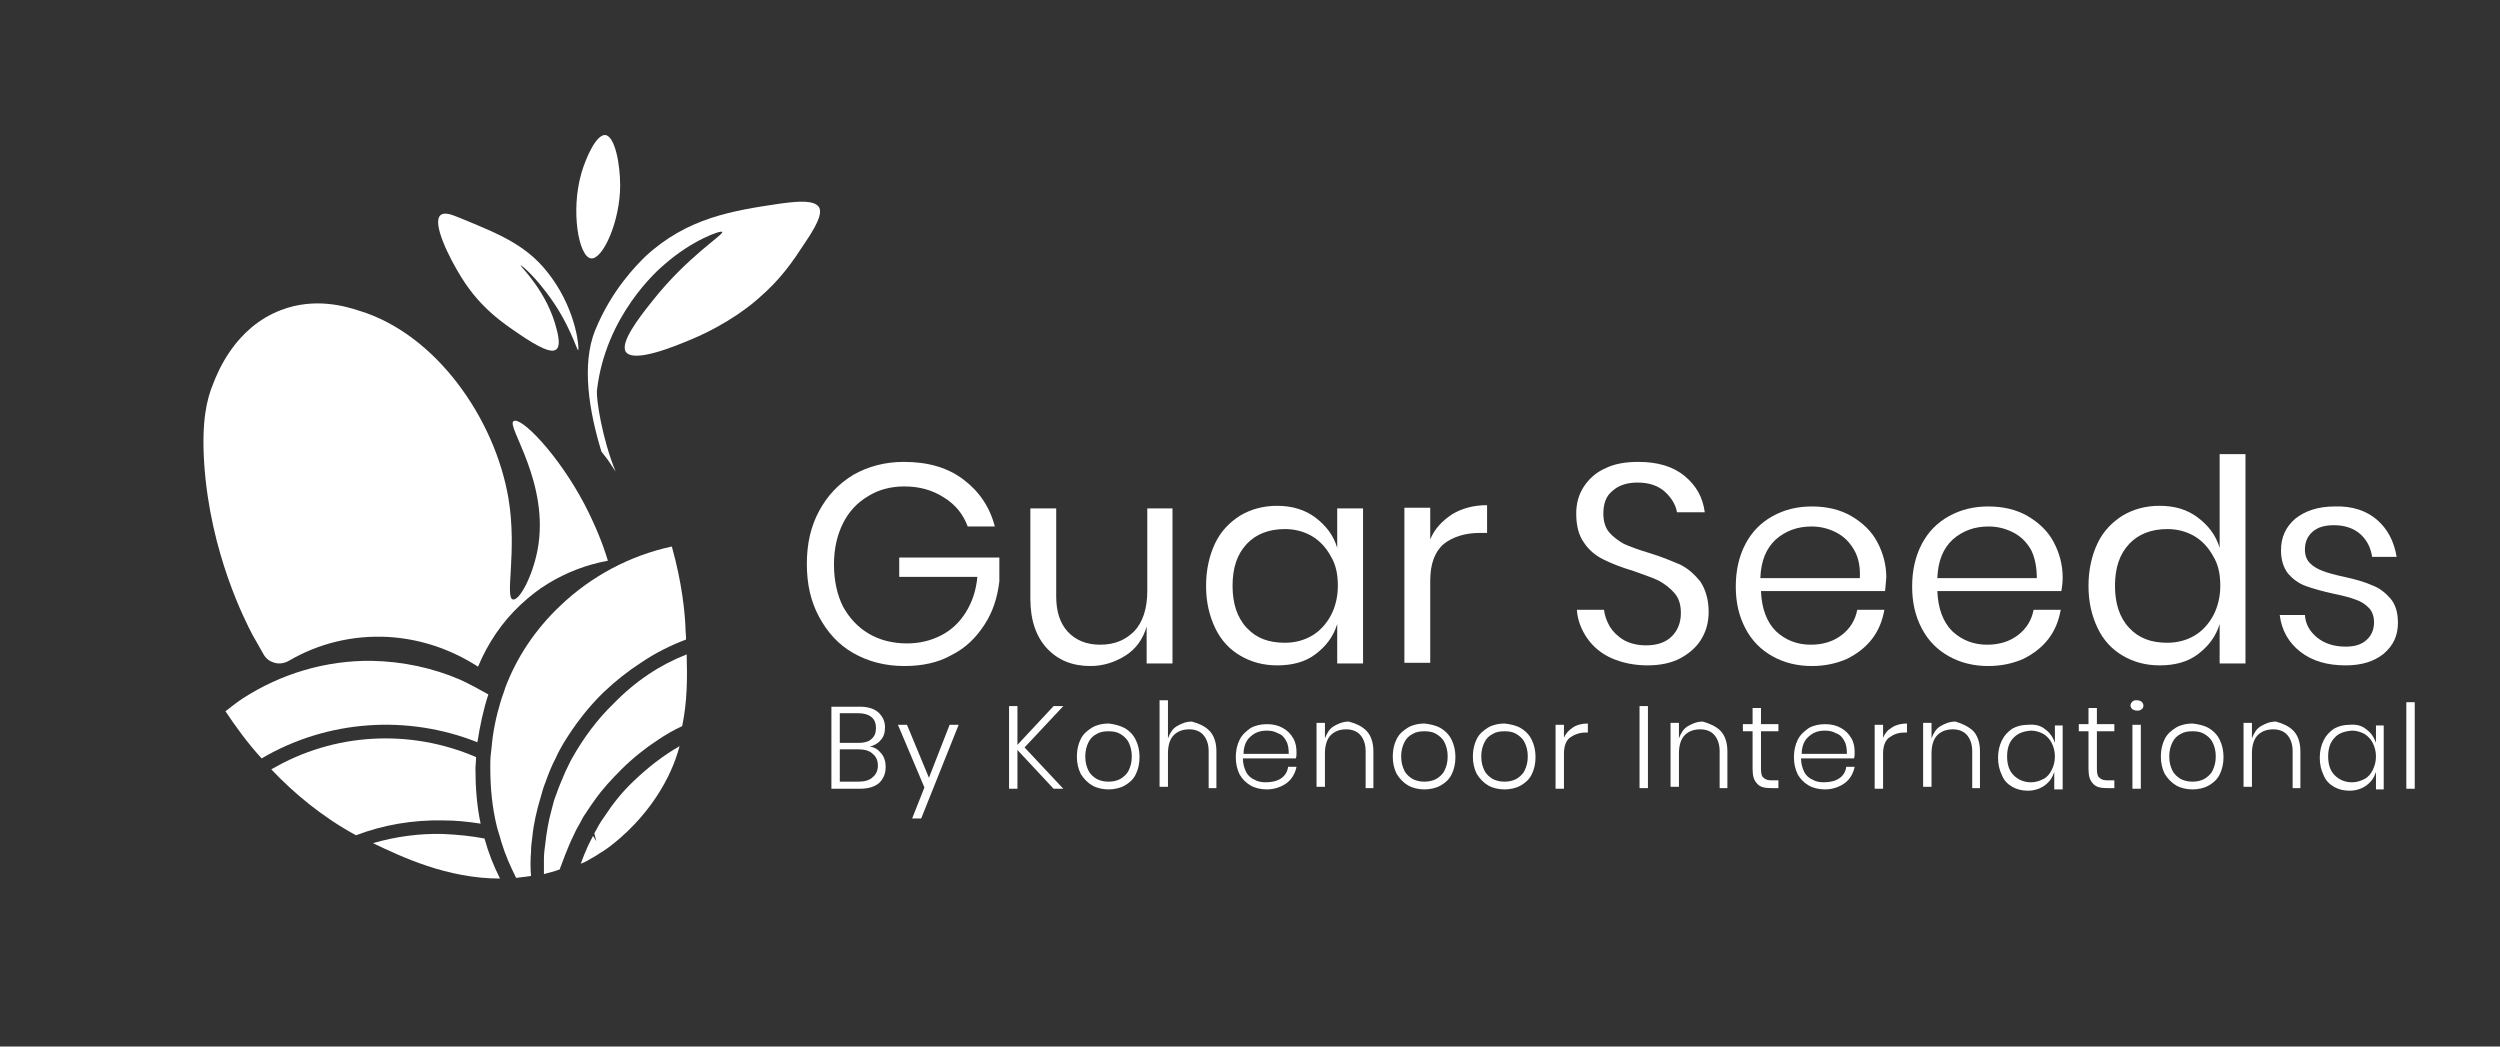 <?xml version="1.0" encoding="utf-8"?>
<!-- Generator: Adobe Illustrator 19.0.0, SVG Export Plug-In . SVG Version: 6.00 Build 0)  -->
<svg version="1.1" id="Layer_1" xmlns="http://www.w3.org/2000/svg" xmlns:xlink="http://www.w3.org/1999/xlink" x="0px" y="0px"
	 viewBox="0 0 387 162" style="enable-background:new 0 0 387 162;" xml:space="preserve">
<rect x="0" y="0" width="387" height="162" fill="#333333" stroke="none"/>
<style type="text/css">
	.st0{fill:#FFFFFF;}
</style>
<g id="XMLID_3_">
	<path id="XMLID_74_" class="st0" d="M105.2,115.5c-0.7,2.6-1.8,5.1-3.5,7.7c-1.1,1.7-3.4,4.8-7,7.6c-0.4,0.3-0.9,0.7-1.4,1
		c-0.2,0.1-0.3,0.2-0.5,0.3c-0.4,0.3-0.8,0.5-1.3,0.8c-0.5,0.3-1,0.6-1.6,0.8c0.3-0.7,0.5-1.4,0.8-2c0.3-0.8,0.7-1.5,1.1-2.3
		l0.2,0.3c0.1,0.2,0.2,0.4,0.3,0.5c-0.1-0.4-0.2-0.8-0.3-1.2c0.5-0.9,0.9-1.7,1.5-2.5c1.3-2,2.8-3.9,4.6-5.6
		C100.3,118.8,102.6,117,105.2,115.5"/>
	<path id="XMLID_73_" class="st0" d="M106.3,101.3c0.1,3.6,0.1,7.3-0.7,11.1c-1.3,0.6-2.5,1.3-3.7,2.1c-2,1.3-4,2.9-5.7,4.6
		c-1.5,1.5-2.9,3-4.1,4.7c-0.5,0.7-1,1.4-1.5,2.2c-0.3,0.4-0.5,0.8-0.7,1.2c-0.4,0.7-0.8,1.4-1.1,2.1c-0.5,1-0.9,2-1.3,3
		c-0.3,0.7-0.5,1.4-0.8,2.1c0,0.1,0,0.1-0.1,0.2c-0.8,0.3-1.6,0.5-2.4,0.7c0-0.8,0-1.5,0-2.3c0-0.8,0.1-1.6,0.2-2.3
		c0.2-1.8,0.5-3.6,1-5.4c0.2-0.8,0.4-1.6,0.7-2.3c0.4-1.2,0.9-2.3,1.4-3.5c0.4-0.8,0.7-1.5,1.1-2.2c1.7-3,3.8-5.9,6.4-8.4
		C98.4,105.4,102.2,102.9,106.3,101.3"/>
	<path id="XMLID_72_" class="st0" d="M104,84.6c1.6,5.7,2,10.2,2.1,12.3c0,0.7,0.1,1.4,0.1,2.1c-2.4,0.9-4.8,2.1-7,3.6
		c-2,1.3-3.9,2.8-5.7,4.5c-2.5,2.4-4.6,5.2-6.3,8c-0.4,0.7-0.8,1.4-1.1,2.1c-0.7,1.3-1.2,2.6-1.7,4c-0.3,0.7-0.5,1.5-0.7,2.2
		c-0.6,2-1.1,4.1-1.3,6.2c-0.1,0.7-0.2,1.5-0.2,2.3c-0.1,1.2-0.1,2.5,0,3.7c-0.8,0.1-1.5,0.2-2.3,0.3c-0.9-1.8-1.7-3.6-2.3-5.6
		c-0.2-0.8-0.5-1.6-0.7-2.4c-0.7-2.9-1-5.9-1-9c0-0.3,0-0.5,0-0.8c0-0.8,0.1-1.6,0.2-2.4c0.2-2.4,0.7-4.8,1.4-7.1
		c0.2-0.7,0.5-1.4,0.7-2.1c1.8-4.8,4.7-9.1,8.5-12.7C91.5,89.2,97.5,86,104,84.6"/>
	<path id="XMLID_71_" class="st0" d="M68.6,129.1c2.2,0.1,4.3,0.3,6.4,0.7c0.6,2.2,1.4,4.2,2.4,6.2c-8.2,0-15.3-3.4-19.5-5.4
		c0,0-0.1,0-0.1-0.1C61.3,129.5,64.9,129,68.6,129.1"/>
	<path id="XMLID_70_" class="st0" d="M73.7,117.2c0,0.6-0.1,1.2-0.1,1.7c0,2.9,0.2,5.8,0.8,8.6c-1.9-0.3-3.8-0.5-5.8-0.5
		c-4.7-0.1-9.3,0.7-13.5,2.3c-5.3-2.9-9.6-6.5-13.1-10.2C51.7,113.4,63.5,112.8,73.7,117.2"/>
	<path id="XMLID_69_" class="st0" d="M75.6,107.5c-0.8,2.4-1.3,4.9-1.7,7.4c-10.8-4.3-23.2-3.5-33.4,2.5c-2.2-2.4-4-4.9-5.6-7.3
		c0.9-0.7,1.8-1.4,2.7-2c5.9-3.8,12.8-5.9,20-5.8c4.8,0.1,9.4,1.1,13.6,2.9C72.7,105.9,74.2,106.7,75.6,107.5"/>
	<path id="XMLID_68_" class="st0" d="M90.5,78.1c1.6,3.1,2.8,6,3.6,8.7c-3.3,0.6-6.4,1.8-9.2,3.5c-1.5,0.9-2.9,2-4.3,3.3
		c-2.9,2.7-5.1,6-6.6,9.6c-4.2-2.7-8.9-4.3-13.9-4.6c-5.5-0.3-10.8,1-15.4,3.7c-0.7,0.4-1.5,0.5-2.2,0.3c-0.7-0.2-1.3-0.6-1.7-1.3
		c-0.6-1.1-1.2-2.1-1.7-3c-1.1-2.1-6.6-12.7-7.5-26.7c-0.4-6.4,0.4-9.8,1.4-12.2c0.7-1.8,3.4-8.7,10.5-11.4c5.2-2,10-0.6,12.1,0.1
		c11.9,3.6,21,16.7,23.1,29c1.4,8.3-0.6,15.4,0.7,15.7c1,0.2,3-3.5,3.8-7.6c2-10.4-4.9-19.3-3.7-20C80.6,64.4,86.4,70.3,90.5,78.1"
		/>
	<path id="XMLID_67_" class="st0" d="M124.6,37.6c-1.9,2.9-3.7,5.6-7.2,8.6c-1,0.9-4.6,3.9-10.3,6.3c-2.6,1.1-8.9,3.7-10.2,2
		c-1-1.4,2-5.3,4-7.8c5.5-7,11.2-10.4,10.9-10.8c-0.2-0.3-4.7,1.3-8.9,5c-1.1,0.9-9.2,8-10.5,19.6c-0.1,1.3,0.8,7.4,2.9,12.5
		c-0.4-0.6-0.8-1.2-1.2-1.8c-0.3-0.4-0.6-0.8-1-1.3c-1.9-6.2-3.1-13.4-1-18.7c2.6-6.4,6.5-10.2,7.8-11.5c6.5-6,13.5-7.1,21-8.2
		c3-0.4,5.2-0.5,5.9,0.6C127.1,32.7,127.2,33.8,124.6,37.6"/>
	<path id="XMLID_66_" class="st0" d="M91.5,40c-1.9-0.2-3.2-7.3-1.5-13.2c0.7-2.4,2.3-6,3.7-5.9c1.5,0.2,2.3,4.5,2.3,7.8
		C96,34.3,93.3,40.2,91.5,40"/>
	<path id="XMLID_65_" class="st0" d="M89.5,54.2c0.2-0.1-0.2-5.8-4.1-11.2c-3.5-4.9-7.7-6.6-14.3-9.3c-1.2-0.5-2.3-0.9-2.9-0.4
		c-1.4,1.2,1.4,6.7,3.2,9.6c3.1,5,6.7,7.3,10,9.5c3.1,2,4.2,2.1,4.7,1.7c0.4-0.3,0.6-1.1,0.1-3c-1.4-5.9-5.7-9.9-5.6-10
		c0.1-0.1,1.8,1.3,4,4.2C88.2,50,89.3,54.3,89.5,54.2"/>
</g>
<g id="XMLID_141_">
	<g id="XMLID_139_">
		<path id="XMLID_64_" class="st0" d="M149.1,74.2c2.4,1.8,4.1,4.2,4.9,7.3h-4.2c-0.7-1.9-1.9-3.4-3.7-4.5c-1.7-1.1-3.7-1.7-6.1-1.7
			c-2.1,0-4,0.5-5.6,1.5c-1.7,1-3,2.4-3.9,4.2c-0.9,1.8-1.4,3.9-1.4,6.4c0,2.5,0.5,4.7,1.4,6.5c1,1.8,2.3,3.2,4,4.2
			c1.7,1,3.7,1.5,5.9,1.5c1.9,0,3.6-0.4,5.2-1.2c1.6-0.8,2.9-2,3.9-3.6c1-1.6,1.6-3.4,1.8-5.5h-12.1v-3h15.5v3.7
			c-0.3,2.5-1,4.7-2.3,6.7c-1.3,2-2.9,3.6-5.1,4.7c-2.1,1.2-4.6,1.7-7.3,1.7c-3,0-5.6-0.7-7.9-2c-2.3-1.3-4-3.2-5.3-5.6
			c-1.3-2.4-1.9-5.1-1.9-8.2c0-3.1,0.6-5.8,1.9-8.2c1.3-2.4,3-4.2,5.3-5.6c2.3-1.3,4.9-2,7.8-2C143.7,71.5,146.7,72.4,149.1,74.2"/>
		<path id="XMLID_63_" class="st0" d="M181.5,78.7v24h-4V97c-0.6,2-1.7,3.5-3.3,4.5c-1.6,1-3.4,1.6-5.4,1.6c-2.8,0-5-0.9-6.7-2.7
			c-1.7-1.8-2.6-4.4-2.6-7.7v-14h4v13.6c0,2.4,0.6,4.2,1.8,5.5c1.2,1.3,2.9,2,5,2c2.2,0,3.9-0.7,5.3-2.1c1.3-1.4,2-3.5,2-6.2V78.7
			H181.5z"/>
		<path id="XMLID_60_" class="st0" d="M203.6,80.1c1.6,1.2,2.8,2.7,3.4,4.7v-6.1h4v24h-4v-6.1c-0.6,2-1.8,3.5-3.4,4.7
			c-1.6,1.2-3.6,1.7-5.9,1.7c-2.1,0-4-0.5-5.7-1.5c-1.7-1-3-2.4-3.9-4.3c-0.9-1.9-1.4-4-1.4-6.5c0-2.5,0.5-4.7,1.4-6.6
			c0.9-1.9,2.3-3.3,3.9-4.3c1.7-1,3.6-1.5,5.7-1.5C200,78.3,202,78.9,203.6,80.1 M193,84.2c-1.5,1.6-2.2,3.7-2.2,6.5
			c0,2.7,0.7,4.9,2.2,6.5c1.5,1.6,3.4,2.3,5.9,2.3c1.6,0,3-0.4,4.2-1.1c1.2-0.7,2.2-1.8,2.9-3.1c0.7-1.3,1.1-2.9,1.1-4.6
			c0-1.8-0.3-3.3-1.1-4.6c-0.7-1.3-1.7-2.4-2.9-3.1c-1.2-0.7-2.6-1.1-4.2-1.1C196.4,81.9,194.4,82.7,193,84.2"/>
		<path id="XMLID_59_" class="st0" d="M224.8,79.6c1.5-0.9,3.3-1.4,5.4-1.4v4.3H229c-2.2,0-4.1,0.6-5.5,1.7
			c-1.4,1.2-2.1,3.1-2.1,5.7v12.7h-4v-24h4v4.9C222.1,81.8,223.3,80.6,224.8,79.6"/>
		<path id="XMLID_58_" class="st0" d="M263.5,98.7c-0.7,1.3-1.8,2.3-3.2,3.1c-1.4,0.8-3.2,1.2-5.3,1.2c-2,0-3.9-0.4-5.5-1.1
			c-1.6-0.7-2.9-1.8-3.8-3.1c-0.9-1.3-1.5-2.8-1.6-4.4h4.2c0.1,0.9,0.4,1.7,0.9,2.6c0.5,0.8,1.2,1.5,2.2,2.1
			c0.9,0.5,2.1,0.8,3.4,0.8c1.8,0,3.1-0.5,4-1.4c0.9-0.9,1.4-2.1,1.4-3.6c0-1.3-0.3-2.3-1-3.1c-0.7-0.8-1.5-1.4-2.4-1.9
			c-1-0.5-2.3-0.9-3.9-1.5c-2-0.6-3.5-1.2-4.7-1.8c-1.2-0.6-2.2-1.4-3-2.6c-0.8-1.1-1.2-2.6-1.2-4.5c0-1.6,0.4-3,1.2-4.2
			c0.8-1.2,1.9-2.2,3.3-2.8c1.4-0.7,3.1-1,5.1-1c3,0,5.4,0.7,7.2,2.2c1.8,1.5,2.8,3.3,3.1,5.6h-4.3c-0.2-1.2-0.9-2.3-1.9-3.2
			c-1-0.9-2.4-1.4-4.2-1.4c-1.6,0-2.9,0.4-3.9,1.3c-1,0.8-1.4,2-1.4,3.5c0,1.2,0.3,2.2,0.9,2.9c0.6,0.7,1.4,1.3,2.3,1.8
			c0.9,0.4,2.2,0.9,3.9,1.4c2,0.6,3.6,1.3,4.8,1.8c1.2,0.6,2.2,1.5,3.1,2.6c0.8,1.2,1.3,2.8,1.3,4.7
			C264.5,96.1,264.2,97.5,263.5,98.7"/>
		<path id="XMLID_55_" class="st0" d="M291.8,91.5h-19.2c0.1,2.7,0.9,4.8,2.3,6.2c1.5,1.4,3.3,2.1,5.4,2.1c1.9,0,3.5-0.5,4.8-1.5
			c1.3-1,2.1-2.3,2.4-3.9h4.2c-0.3,1.7-0.9,3.2-1.9,4.5c-1,1.3-2.3,2.3-3.9,3.1c-1.6,0.7-3.4,1.1-5.4,1.1c-2.3,0-4.3-0.5-6.1-1.5
			c-1.8-1-3.2-2.4-4.2-4.3c-1-1.9-1.5-4-1.5-6.5c0-2.5,0.5-4.7,1.5-6.6c1-1.9,2.4-3.3,4.2-4.3c1.8-1,3.8-1.5,6.1-1.5
			c2.3,0,4.4,0.5,6.1,1.5c1.7,1,3.1,2.3,4,4c0.9,1.7,1.4,3.5,1.4,5.5C291.9,90.2,291.9,90.9,291.8,91.5 M287,85.1
			c-0.7-1.2-1.6-2.1-2.8-2.7c-1.2-0.6-2.4-0.9-3.8-0.9c-2.2,0-4,0.7-5.5,2c-1.5,1.4-2.3,3.3-2.4,6h15.4
			C288,87.8,287.7,86.3,287,85.1"/>
		<path id="XMLID_52_" class="st0" d="M319.1,91.5h-19.2c0.1,2.7,0.9,4.8,2.3,6.2c1.5,1.4,3.3,2.1,5.4,2.1c1.9,0,3.5-0.5,4.8-1.5
			c1.3-1,2.1-2.3,2.4-3.9h4.2c-0.3,1.7-0.9,3.2-1.9,4.5c-1,1.3-2.3,2.3-3.9,3.1c-1.6,0.7-3.4,1.1-5.4,1.1c-2.3,0-4.3-0.5-6.1-1.5
			c-1.8-1-3.2-2.4-4.2-4.3c-1-1.9-1.5-4-1.5-6.5c0-2.5,0.5-4.7,1.5-6.6c1-1.9,2.4-3.3,4.2-4.3c1.8-1,3.8-1.5,6.1-1.5
			c2.3,0,4.4,0.5,6.1,1.5c1.7,1,3.1,2.3,4,4c0.9,1.7,1.4,3.5,1.4,5.5C319.3,90.2,319.2,90.9,319.1,91.5 M314.4,85.1
			c-0.7-1.2-1.6-2.1-2.8-2.7c-1.2-0.6-2.4-0.9-3.8-0.9c-2.2,0-4,0.7-5.5,2c-1.5,1.4-2.3,3.3-2.4,6h15.4
			C315.3,87.8,315,86.3,314.4,85.1"/>
		<path id="XMLID_49_" class="st0" d="M340.2,80.1c1.6,1.2,2.8,2.7,3.4,4.7V70.3h4v32.4h-4v-6.1c-0.6,2-1.8,3.5-3.4,4.7
			c-1.6,1.2-3.6,1.7-5.9,1.7c-2.1,0-4-0.5-5.7-1.5c-1.7-1-3-2.4-3.9-4.3c-0.9-1.9-1.4-4-1.4-6.5c0-2.5,0.5-4.7,1.4-6.6
			c0.9-1.9,2.3-3.3,3.9-4.3c1.7-1,3.6-1.5,5.7-1.5C336.7,78.3,338.6,78.9,340.2,80.1 M329.6,84.2c-1.5,1.6-2.2,3.7-2.2,6.5
			c0,2.7,0.7,4.9,2.2,6.5c1.5,1.6,3.4,2.3,5.9,2.3c1.6,0,3-0.4,4.2-1.1c1.2-0.7,2.2-1.8,2.9-3.1c0.7-1.3,1.1-2.9,1.1-4.6
			c0-1.8-0.3-3.3-1.1-4.6c-0.7-1.3-1.7-2.4-2.9-3.1c-1.2-0.7-2.6-1.1-4.2-1.1C333,81.9,331,82.7,329.6,84.2"/>
		<path id="XMLID_48_" class="st0" d="M368,80.5c1.6,1.4,2.6,3.3,3,5.7h-3.8c-0.2-1.4-0.8-2.6-1.8-3.5c-1-0.9-2.4-1.4-4.1-1.4
			c-1.4,0-2.5,0.3-3.3,1c-0.8,0.7-1.2,1.6-1.2,2.8c0,0.9,0.3,1.6,0.8,2.1c0.5,0.5,1.2,0.9,2,1.2c0.8,0.3,1.9,0.6,3.3,0.9
			c1.8,0.4,3.2,0.8,4.3,1.3c1.1,0.4,2,1.1,2.8,2c0.8,0.9,1.2,2.2,1.2,3.8c0,2-0.7,3.5-2.2,4.8c-1.5,1.2-3.4,1.8-5.9,1.8
			c-2.9,0-5.2-0.7-7-2.1c-1.8-1.4-2.9-3.3-3.2-5.7h3.9c0.1,1.5,0.8,2.6,1.9,3.5c1.1,0.9,2.6,1.4,4.4,1.4c1.4,0,2.4-0.3,3.2-1
			c0.8-0.7,1.2-1.6,1.2-2.8c0-0.9-0.3-1.7-0.8-2.2c-0.6-0.6-1.2-1-2.1-1.3c-0.8-0.3-1.9-0.6-3.4-0.9c-1.8-0.4-3.2-0.8-4.3-1.2
			c-1.1-0.4-2-1.1-2.7-1.9c-0.7-0.9-1.1-2.1-1.1-3.6c0-2,0.7-3.6,2.2-4.9c1.5-1.2,3.5-1.9,6.1-1.9C364.2,78.3,366.4,79.1,368,80.5"
			/>
	</g>
	<g id="XMLID_140_">
		<path id="XMLID_44_" class="st0" d="M136.4,116.6c0.5,0.6,0.7,1.3,0.7,2.1c0,1-0.3,1.8-1,2.5c-0.7,0.6-1.7,0.9-3,0.9h-4.4v-12.7
			h4.4c1.3,0,2.2,0.3,2.9,0.9c0.6,0.6,1,1.3,1,2.3c0,0.8-0.2,1.5-0.7,2c-0.4,0.5-1,0.8-1.7,1C135.3,115.6,135.9,116,136.4,116.6
			 M130,115h2.9c0.9,0,1.6-0.2,2-0.6c0.5-0.4,0.7-1,0.7-1.7c0-0.7-0.2-1.3-0.7-1.7c-0.5-0.4-1.2-0.6-2.1-0.6H130V115z M135.1,120.3
			c0.5-0.4,0.8-1,0.8-1.8c0-0.8-0.3-1.4-0.8-1.8c-0.5-0.5-1.3-0.7-2.2-0.7H130v5h2.9C133.8,121,134.6,120.8,135.1,120.3"/>
		<polygon id="XMLID_43_" class="st0" points="140.4,112.2 143.8,120.4 147,112.2 148.4,112.2 142.6,126.7 141.2,126.7 143.1,121.9 
			139,112.2 		"/>
		<polygon id="XMLID_42_" class="st0" points="158.6,115.7 164.6,122.1 163.1,122.1 157.5,116.1 157.5,122.1 156.2,122.1 
			156.2,109.3 157.5,109.3 157.5,115.3 163.1,109.3 164.6,109.3 		"/>
		<path id="XMLID_39_" class="st0" d="M174.1,112.7c0.7,0.4,1.3,1,1.7,1.8s0.6,1.7,0.6,2.7c0,1-0.2,1.9-0.6,2.7
			c-0.4,0.8-1,1.3-1.7,1.7c-0.7,0.4-1.6,0.6-2.5,0.6c-0.9,0-1.8-0.2-2.5-0.6c-0.7-0.4-1.3-1-1.8-1.8c-0.4-0.8-0.6-1.7-0.6-2.7
			c0-1,0.2-1.9,0.6-2.7c0.4-0.8,1-1.3,1.8-1.8c0.7-0.4,1.6-0.6,2.5-0.6C172.5,112.1,173.3,112.3,174.1,112.7 M169.8,113.6
			c-0.6,0.3-1,0.7-1.3,1.3c-0.3,0.6-0.5,1.3-0.5,2.2c0,0.9,0.2,1.6,0.5,2.2c0.3,0.6,0.8,1,1.3,1.3c0.6,0.3,1.2,0.4,1.8,0.4
			c0.6,0,1.2-0.1,1.8-0.4c0.5-0.3,1-0.7,1.3-1.3c0.3-0.6,0.5-1.3,0.5-2.2c0-0.9-0.2-1.6-0.5-2.2c-0.3-0.6-0.8-1-1.3-1.3
			c-0.5-0.3-1.1-0.4-1.8-0.4C170.9,113.2,170.3,113.3,169.8,113.6"/>
		<path id="XMLID_38_" class="st0" d="M187.2,113.1c0.7,0.7,1.1,1.8,1.1,3.2v5.7h-1.2v-5.7c0-1.1-0.3-1.9-0.8-2.5
			c-0.5-0.6-1.3-0.9-2.2-0.9c-1,0-1.8,0.3-2.4,0.9c-0.6,0.6-0.9,1.6-0.9,2.8v5.2h-1.3v-13.4h1.3v5.9c0.3-0.8,0.7-1.5,1.4-1.9
			c0.7-0.4,1.4-0.7,2.3-0.7C185.6,112,186.5,112.4,187.2,113.1"/>
		<path id="XMLID_35_" class="st0" d="M198.3,120.5c0.6-0.4,1-1,1.1-1.8h1.3c-0.2,1-0.7,1.9-1.5,2.5c-0.8,0.6-1.9,1-3.1,1
			c-0.9,0-1.8-0.2-2.5-0.6c-0.7-0.4-1.3-1-1.7-1.7c-0.4-0.8-0.6-1.7-0.6-2.7c0-1,0.2-1.9,0.6-2.7c0.4-0.8,1-1.3,1.7-1.8
			c0.7-0.4,1.6-0.6,2.5-0.6c1,0,1.8,0.2,2.5,0.6c0.7,0.4,1.2,0.9,1.6,1.6c0.4,0.7,0.5,1.4,0.5,2.2c0,0.3,0,0.6-0.1,0.9h-8.2
			c0,0.8,0.2,1.5,0.5,2.1c0.3,0.6,0.8,1,1.3,1.2c0.5,0.3,1.1,0.4,1.7,0.4C196.9,121.1,197.7,120.9,198.3,120.5 M194.3,113.5
			c-0.5,0.3-1,0.7-1.3,1.2c-0.3,0.5-0.5,1.2-0.5,2h7c0-0.8-0.1-1.5-0.4-2c-0.3-0.6-0.7-1-1.3-1.2c-0.5-0.3-1.1-0.4-1.7-0.4
			C195.5,113.1,194.9,113.2,194.3,113.5"/>
		<path id="XMLID_34_" class="st0" d="M211.5,113.1c0.7,0.7,1.1,1.8,1.1,3.2v5.7h-1.2v-5.7c0-1.1-0.3-1.9-0.8-2.5
			c-0.5-0.6-1.3-0.9-2.2-0.9c-1,0-1.8,0.3-2.4,0.9c-0.6,0.6-0.9,1.6-0.9,2.8v5.2h-1.3v-9.9h1.3v2.4c0.3-0.8,0.7-1.5,1.4-1.9
			c0.7-0.4,1.4-0.7,2.3-0.7C209.9,112,210.8,112.4,211.5,113.1"/>
		<path id="XMLID_31_" class="st0" d="M223,112.7c0.7,0.4,1.3,1,1.7,1.8c0.4,0.8,0.6,1.7,0.6,2.7c0,1-0.2,1.9-0.6,2.7
			c-0.4,0.8-1,1.3-1.7,1.7c-0.7,0.4-1.6,0.6-2.5,0.6c-0.9,0-1.8-0.2-2.5-0.6c-0.7-0.4-1.3-1-1.8-1.8c-0.4-0.8-0.6-1.7-0.6-2.7
			c0-1,0.2-1.9,0.6-2.7c0.4-0.8,1-1.3,1.8-1.8c0.7-0.4,1.6-0.6,2.5-0.6C221.4,112.1,222.3,112.3,223,112.7 M218.7,113.6
			c-0.6,0.3-1,0.7-1.3,1.3c-0.3,0.6-0.5,1.3-0.5,2.2c0,0.9,0.2,1.6,0.5,2.2c0.3,0.6,0.8,1,1.3,1.3c0.6,0.3,1.2,0.4,1.8,0.4
			c0.6,0,1.2-0.1,1.8-0.4c0.5-0.3,1-0.7,1.3-1.3c0.3-0.6,0.5-1.3,0.5-2.2c0-0.9-0.2-1.6-0.5-2.2c-0.3-0.6-0.8-1-1.3-1.3
			c-0.5-0.3-1.1-0.4-1.8-0.4C219.8,113.2,219.2,113.3,218.7,113.6"/>
		<path id="XMLID_28_" class="st0" d="M235.4,112.7c0.7,0.4,1.3,1,1.7,1.8c0.4,0.8,0.6,1.7,0.6,2.7c0,1-0.2,1.9-0.6,2.7
			c-0.4,0.8-1,1.3-1.7,1.7c-0.7,0.4-1.6,0.6-2.5,0.6c-0.9,0-1.8-0.2-2.5-0.6c-0.7-0.4-1.3-1-1.8-1.8c-0.4-0.8-0.6-1.7-0.6-2.7
			c0-1,0.2-1.9,0.6-2.7c0.4-0.8,1-1.3,1.8-1.8c0.7-0.4,1.6-0.6,2.5-0.6C233.8,112.1,234.7,112.3,235.4,112.7 M231.1,113.6
			c-0.6,0.3-1,0.7-1.3,1.3c-0.3,0.6-0.5,1.3-0.5,2.2c0,0.9,0.2,1.6,0.5,2.2c0.3,0.6,0.8,1,1.3,1.3c0.6,0.3,1.2,0.4,1.8,0.4
			c0.6,0,1.2-0.1,1.8-0.4c0.5-0.3,1-0.7,1.3-1.3c0.3-0.6,0.5-1.3,0.5-2.2c0-0.9-0.2-1.6-0.5-2.2c-0.3-0.6-0.8-1-1.3-1.3
			c-0.5-0.3-1.1-0.4-1.8-0.4C232.2,113.2,231.6,113.3,231.1,113.6"/>
		<path id="XMLID_27_" class="st0" d="M243.5,112.6c0.6-0.4,1.4-0.6,2.3-0.6v1.4h-0.4c-0.9,0-1.7,0.3-2.4,0.8
			c-0.6,0.5-0.9,1.3-0.9,2.5v5.4h-1.3v-9.9h1.3v2C242.4,113.5,242.9,113,243.5,112.6"/>
		<rect id="XMLID_26_" x="253.8" y="109.3" class="st0" width="1.3" height="12.7"/>
		<path id="XMLID_25_" class="st0" d="M266.3,113.1c0.7,0.7,1.1,1.8,1.1,3.2v5.7h-1.2v-5.7c0-1.1-0.3-1.9-0.8-2.5
			c-0.5-0.6-1.3-0.9-2.2-0.9c-1,0-1.8,0.3-2.4,0.9c-0.6,0.6-0.9,1.6-0.9,2.8v5.2h-1.3v-9.9h1.3v2.4c0.3-0.8,0.7-1.5,1.4-1.9
			c0.7-0.4,1.4-0.7,2.3-0.7C264.6,112,265.6,112.4,266.3,113.1"/>
		<path id="XMLID_24_" class="st0" d="M275.3,120.9v1.1h-1.2c-1,0-1.7-0.2-2.1-0.7c-0.5-0.5-0.7-1.2-0.7-2.3v-5.8h-1.5v-1.1h1.5
			v-2.5h1.3v2.5h2.7v1.1h-2.7v5.8c0,0.7,0.1,1.2,0.4,1.4c0.3,0.3,0.7,0.4,1.3,0.4H275.3z"/>
		<path id="XMLID_21_" class="st0" d="M284.7,120.5c0.6-0.4,1-1,1.1-1.8h1.3c-0.2,1-0.7,1.9-1.5,2.5c-0.8,0.6-1.9,1-3.1,1
			c-0.9,0-1.8-0.2-2.5-0.6c-0.7-0.4-1.3-1-1.7-1.7c-0.4-0.8-0.6-1.7-0.6-2.7c0-1,0.2-1.9,0.6-2.7c0.4-0.8,1-1.3,1.7-1.8
			c0.7-0.4,1.6-0.6,2.5-0.6c1,0,1.8,0.2,2.5,0.6c0.7,0.4,1.2,0.9,1.6,1.6c0.4,0.7,0.5,1.4,0.5,2.2c0,0.3,0,0.6-0.1,0.9h-8.2
			c0,0.8,0.2,1.5,0.5,2.1c0.3,0.6,0.8,1,1.3,1.2c0.5,0.3,1.1,0.4,1.7,0.4C283.3,121.1,284.1,120.9,284.7,120.5 M280.7,113.5
			c-0.5,0.3-1,0.7-1.3,1.2c-0.3,0.5-0.5,1.2-0.5,2h7c0-0.8-0.1-1.5-0.4-2c-0.3-0.6-0.7-1-1.3-1.2c-0.5-0.3-1.1-0.4-1.7-0.4
			C281.8,113.1,281.3,113.2,280.7,113.5"/>
		<path id="XMLID_20_" class="st0" d="M292.9,112.6c0.6-0.4,1.4-0.6,2.3-0.6v1.4h-0.4c-1,0-1.7,0.3-2.4,0.8
			c-0.6,0.5-0.9,1.3-0.9,2.5v5.4h-1.3v-9.9h1.3v2C291.8,113.5,292.2,113,292.9,112.6"/>
		<path id="XMLID_19_" class="st0" d="M305.4,113.1c0.7,0.7,1.1,1.8,1.1,3.2v5.7h-1.2v-5.7c0-1.1-0.3-1.9-0.8-2.5
			c-0.5-0.6-1.3-0.9-2.2-0.9c-1,0-1.8,0.3-2.4,0.9c-0.6,0.6-0.9,1.6-0.9,2.8v5.2h-1.3v-9.9h1.3v2.4c0.3-0.8,0.7-1.5,1.4-1.9
			c0.7-0.4,1.4-0.7,2.3-0.7C303.7,112,304.6,112.4,305.4,113.1"/>
		<path id="XMLID_16_" class="st0" d="M316.6,112.9c0.7,0.5,1.2,1.2,1.5,2.1v-2.7h1.2v9.9H318v-2.7c-0.3,0.9-0.7,1.5-1.5,2.1
			c-0.7,0.5-1.6,0.8-2.6,0.8c-0.9,0-1.7-0.2-2.4-0.6c-0.7-0.4-1.3-1-1.6-1.8c-0.4-0.8-0.6-1.7-0.6-2.7c0-1,0.2-1.9,0.6-2.7
			c0.4-0.8,0.9-1.3,1.6-1.8c0.7-0.4,1.5-0.6,2.4-0.6C315,112.1,315.9,112.3,316.6,112.9 M311.7,114.2c-0.7,0.7-1,1.7-1,2.9
			c0,1.2,0.3,2.2,1,2.9c0.7,0.7,1.6,1.1,2.7,1.1c0.7,0,1.3-0.2,1.9-0.5c0.6-0.3,1-0.8,1.3-1.4c0.3-0.6,0.5-1.3,0.5-2.1
			c0-0.8-0.2-1.5-0.5-2.1c-0.3-0.6-0.8-1.1-1.3-1.4c-0.6-0.3-1.2-0.5-1.9-0.5C313.2,113.2,312.4,113.5,311.7,114.2"/>
		<path id="XMLID_15_" class="st0" d="M327.3,120.9v1.1h-1.2c-1,0-1.7-0.2-2.1-0.7c-0.5-0.5-0.7-1.2-0.7-2.3v-5.8h-1.5v-1.1h1.5
			v-2.5h1.3v2.5h2.7v1.1h-2.7v5.8c0,0.7,0.1,1.2,0.4,1.4c0.3,0.3,0.7,0.4,1.3,0.4H327.3z"/>
		<path id="XMLID_12_" class="st0" d="M330.1,108.6c0.2-0.2,0.4-0.2,0.7-0.2c0.3,0,0.5,0.1,0.7,0.2c0.2,0.2,0.3,0.4,0.3,0.6
			c0,0.3-0.1,0.5-0.3,0.6c-0.2,0.2-0.4,0.2-0.7,0.2c-0.3,0-0.5-0.1-0.7-0.2c-0.2-0.2-0.3-0.4-0.3-0.6
			C329.8,109,329.9,108.8,330.1,108.6 M331.4,122.1h-1.3v-9.9h1.3V122.1z"/>
		<path id="XMLID_9_" class="st0" d="M341.9,112.7c0.7,0.4,1.3,1,1.7,1.8c0.4,0.8,0.6,1.7,0.6,2.7c0,1-0.2,1.9-0.6,2.7
			c-0.4,0.8-1,1.3-1.7,1.7c-0.7,0.4-1.6,0.6-2.5,0.6c-0.9,0-1.8-0.2-2.5-0.6c-0.7-0.4-1.3-1-1.8-1.8c-0.4-0.8-0.6-1.7-0.6-2.7
			c0-1,0.2-1.9,0.6-2.7c0.4-0.8,1-1.3,1.8-1.8c0.7-0.4,1.6-0.6,2.5-0.6C340.3,112.1,341.2,112.3,341.9,112.7 M337.6,113.6
			c-0.6,0.3-1,0.7-1.3,1.3c-0.3,0.6-0.5,1.3-0.5,2.2c0,0.9,0.2,1.6,0.5,2.2c0.3,0.6,0.8,1,1.3,1.3c0.6,0.3,1.2,0.4,1.8,0.4
			c0.6,0,1.2-0.1,1.8-0.4c0.5-0.3,1-0.7,1.3-1.3c0.3-0.6,0.5-1.3,0.5-2.2c0-0.9-0.2-1.6-0.5-2.2c-0.3-0.6-0.8-1-1.3-1.3
			c-0.5-0.3-1.1-0.4-1.8-0.4C338.7,113.2,338.1,113.3,337.6,113.6"/>
		<path id="XMLID_8_" class="st0" d="M355,113.1c0.7,0.7,1.1,1.8,1.1,3.2v5.7h-1.2v-5.7c0-1.1-0.3-1.9-0.8-2.5
			c-0.5-0.6-1.3-0.9-2.2-0.9c-1,0-1.8,0.3-2.4,0.9c-0.6,0.6-0.9,1.6-0.9,2.8v5.2h-1.3v-9.9h1.3v2.4c0.3-0.8,0.7-1.5,1.4-1.9
			c0.7-0.4,1.4-0.7,2.3-0.7C353.4,112,354.3,112.4,355,113.1"/>
		<path id="XMLID_5_" class="st0" d="M366.3,112.9c0.7,0.5,1.2,1.2,1.5,2.1v-2.7h1.2v9.9h-1.2v-2.7c-0.3,0.9-0.7,1.5-1.5,2.1
			c-0.7,0.5-1.6,0.8-2.6,0.8c-0.9,0-1.7-0.2-2.4-0.6c-0.7-0.4-1.3-1-1.6-1.8c-0.4-0.8-0.6-1.7-0.6-2.7c0-1,0.2-1.9,0.6-2.7
			c0.4-0.8,0.9-1.3,1.6-1.8c0.7-0.4,1.5-0.6,2.4-0.6C364.7,112.1,365.6,112.3,366.3,112.9 M361.4,114.2c-0.7,0.7-1,1.7-1,2.9
			c0,1.2,0.3,2.2,1,2.9c0.7,0.7,1.6,1.1,2.7,1.1c0.7,0,1.3-0.2,1.9-0.5c0.6-0.3,1-0.8,1.3-1.4c0.3-0.6,0.5-1.3,0.5-2.1
			c0-0.8-0.2-1.5-0.5-2.1c-0.3-0.6-0.8-1.1-1.3-1.4c-0.6-0.3-1.2-0.5-1.9-0.5C362.9,113.2,362,113.5,361.4,114.2"/>
		<rect id="XMLID_4_" x="372.5" y="108.7" class="st0" width="1.3" height="13.4"/>
	</g>
</g>
</svg>
